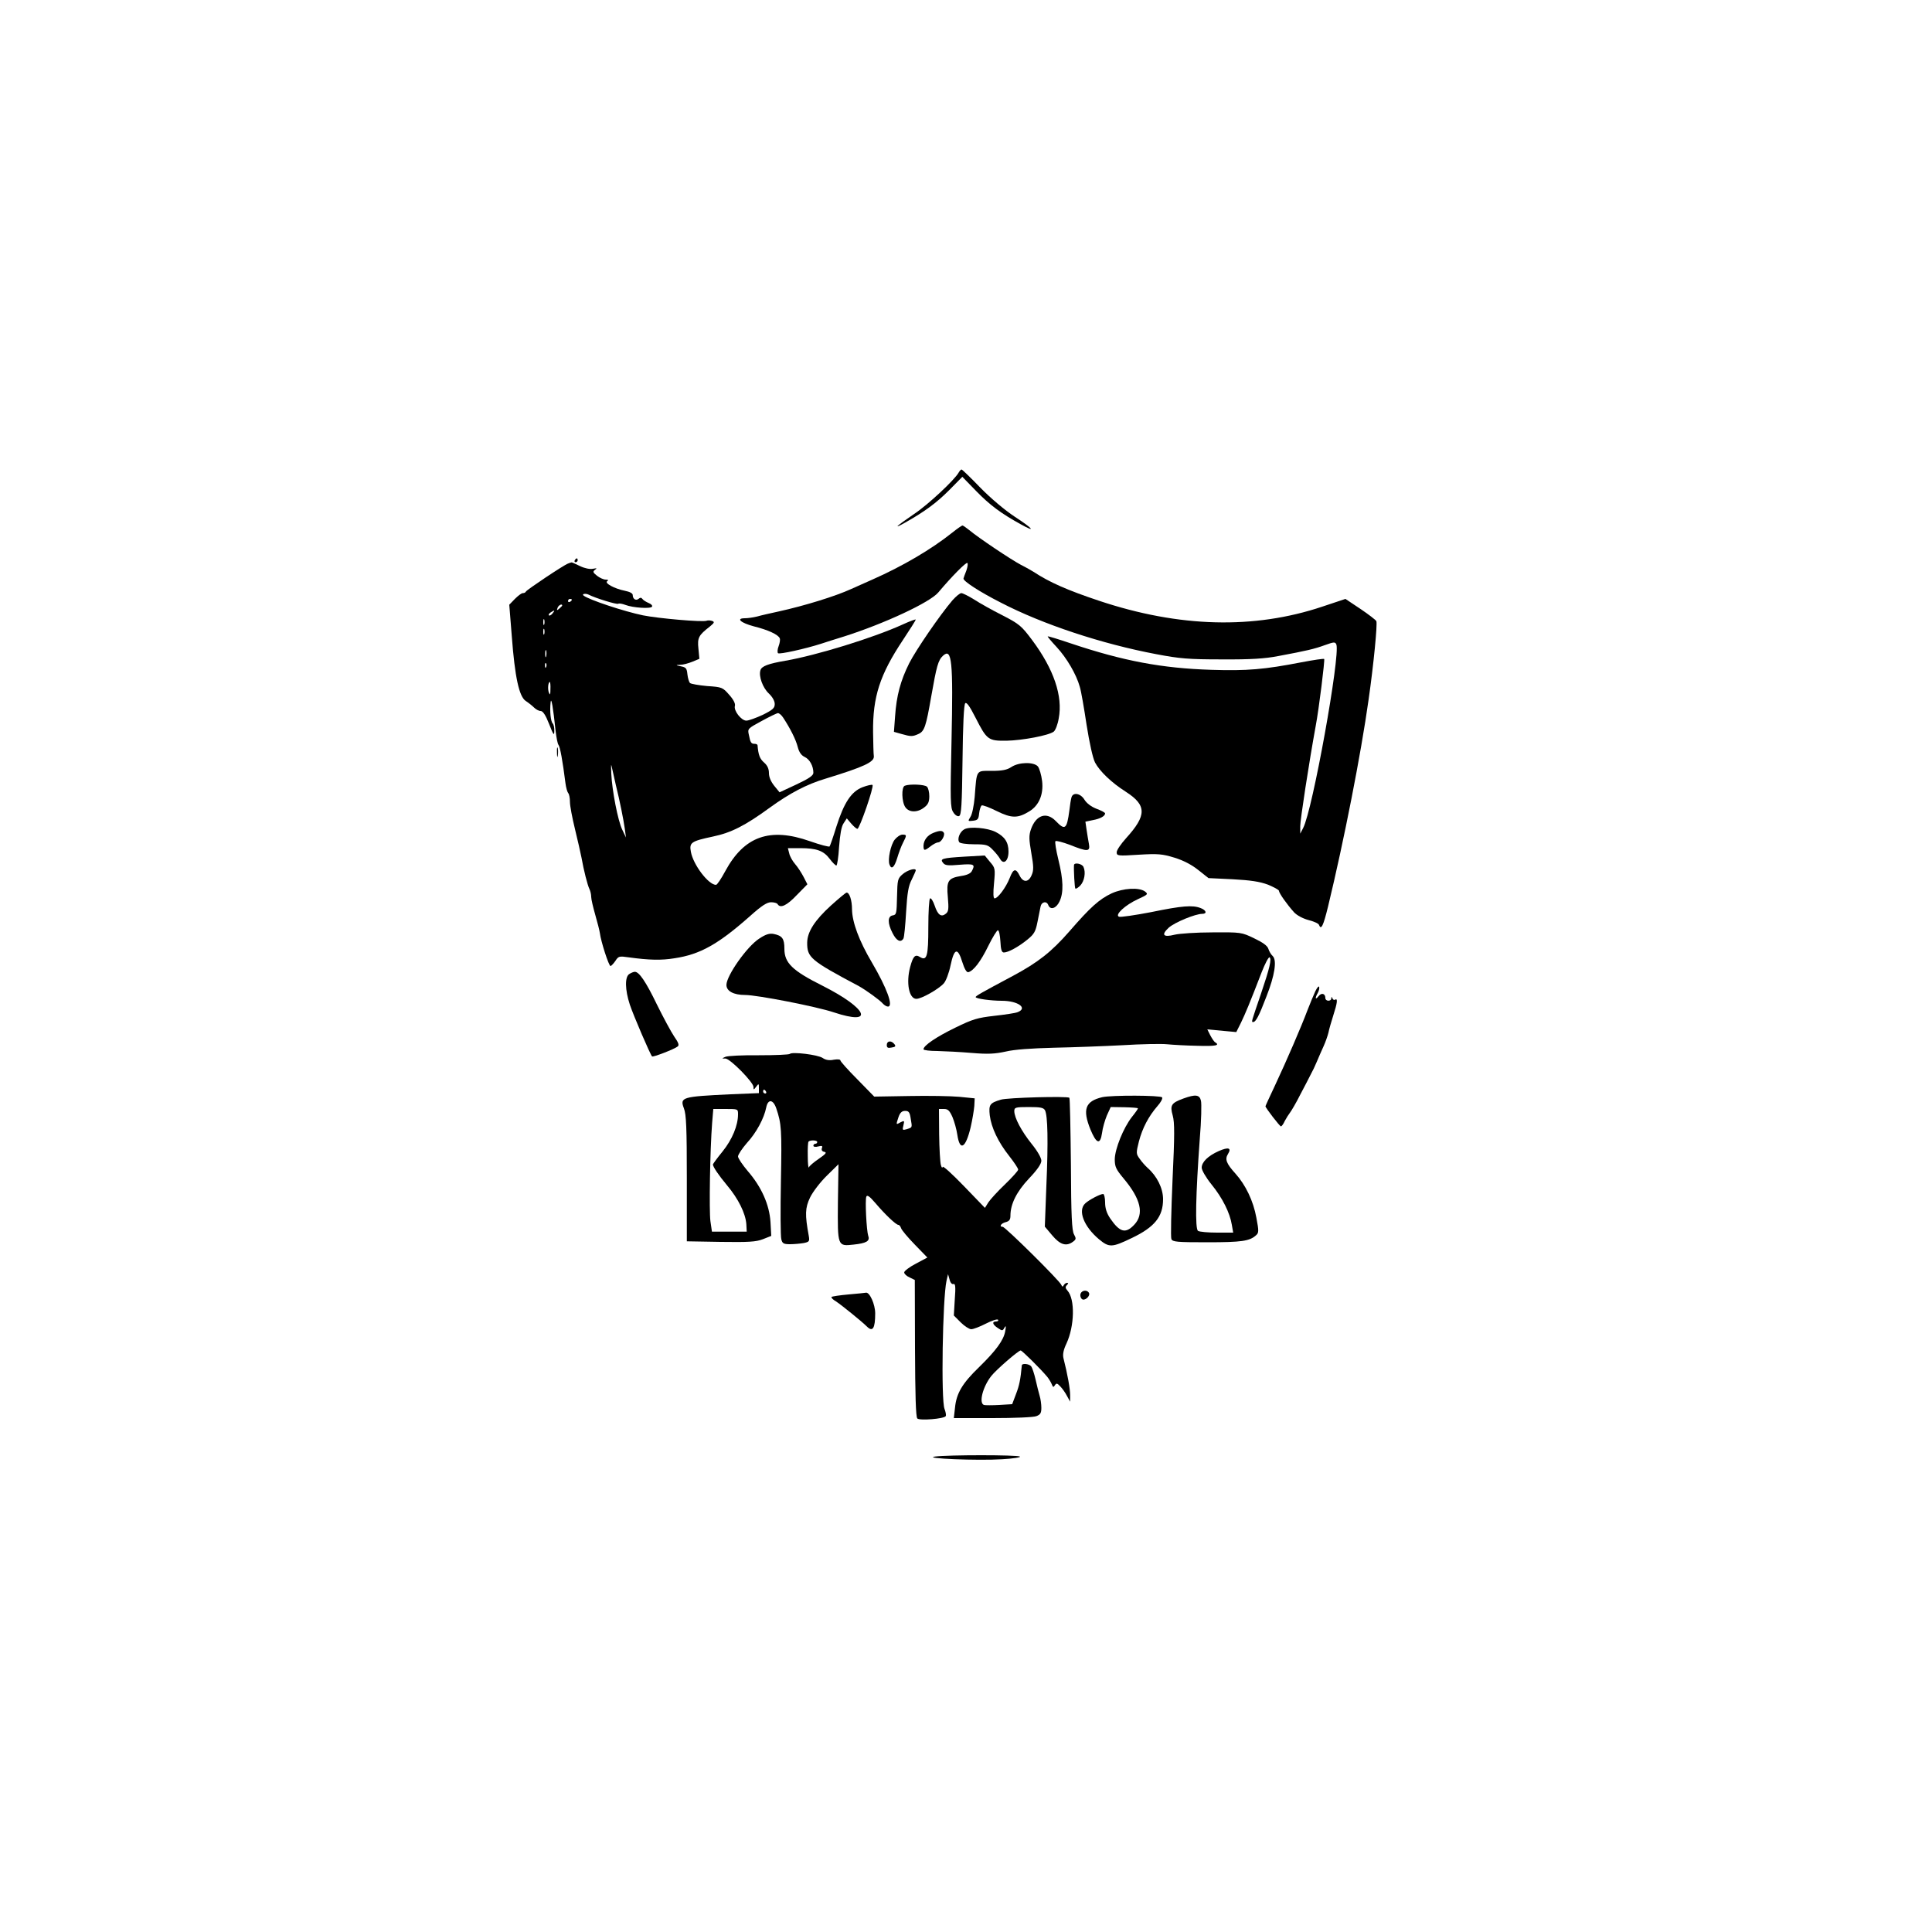 <?xml version="1.0" encoding="UTF-8" standalone="no"?> <svg xmlns="http://www.w3.org/2000/svg" version="1.0" width="1000pt" height="1000pt" viewBox="0 0 1000 1000" preserveAspectRatio="xMidYMid meet"><g transform="translate(0,1000) scale(0.1,-0.1)" fill="#000000" stroke="none"><path d="M4962 7554 c-21 -38 -158 -166 -230 -214 -95 -65 -113 -82 -47 -45 101 57 161 101 228 168 l68 69 72 -74 c70 -72 129 -116 231 -172 81 -45 63 -22 -31 39 -53 35 -124 95 -179 151 -50 52 -94 94 -97 94 -3 0 -10 -7 -15 -16z"></path><path d="M4930 7244 c-110 -88 -259 -175 -415 -244 -27 -12 -77 -34 -110 -49 -81 -37 -239 -86 -375 -116 -41 -9 -91 -20 -111 -26 -20 -5 -49 -9 -63 -9 -49 0 -22 -24 46 -42 73 -18 127 -43 134 -62 3 -7 0 -25 -6 -41 -6 -15 -7 -32 -3 -36 7 -7 142 23 223 49 19 6 73 24 120 38 207 66 444 176 487 228 68 81 144 158 150 152 4 -4 1 -21 -5 -39 -7 -18 -14 -36 -15 -41 -3 -13 81 -68 193 -125 218 -113 524 -214 805 -267 121 -23 167 -27 340 -27 149 -1 223 4 290 17 150 28 188 37 243 57 47 17 53 17 59 3 21 -56 -123 -857 -172 -950 l-15 -29 0 39 c0 33 45 326 80 518 17 89 48 343 44 347 -2 3 -55 -5 -118 -17 -191 -37 -281 -45 -466 -39 -256 8 -456 46 -725 136 -65 22 -120 39 -122 37 -2 -1 19 -26 46 -55 52 -56 102 -141 120 -206 7 -22 22 -110 35 -196 15 -95 32 -172 44 -196 24 -45 85 -104 159 -151 109 -70 109 -122 2 -240 -27 -30 -49 -62 -49 -73 0 -19 5 -20 114 -13 99 6 122 4 184 -15 46 -14 89 -36 124 -64 l53 -42 125 -6 c93 -5 140 -12 183 -28 31 -13 57 -27 57 -32 0 -12 42 -71 78 -111 15 -16 45 -32 74 -40 28 -7 53 -18 55 -25 11 -29 22 -7 47 95 82 339 170 787 210 1072 26 182 46 388 40 405 -3 6 -39 34 -82 63 l-78 52 -120 -40 c-353 -118 -740 -108 -1154 30 -165 55 -258 96 -340 150 -8 5 -37 22 -65 36 -53 28 -220 140 -268 180 -16 13 -32 24 -35 24 -4 0 -27 -16 -52 -36z"></path><path d="M2975 7100 c-3 -5 -1 -10 4 -10 6 0 11 5 11 10 0 6 -2 10 -4 10 -3 0 -8 -4 -11 -10z"></path><path d="M2940 7083 c-21 -7 -214 -136 -218 -145 -2 -5 -9 -8 -16 -8 -7 0 -25 -14 -41 -30 l-29 -30 13 -163 c16 -213 38 -312 72 -335 14 -9 34 -25 43 -34 10 -10 25 -18 34 -18 12 0 26 -21 44 -67 22 -57 27 -63 27 -38 1 17 -3 35 -8 40 -11 11 -16 65 -11 110 3 31 13 -26 26 -150 4 -33 10 -65 15 -71 8 -10 21 -81 36 -199 3 -22 9 -44 14 -50 5 -5 9 -25 9 -46 0 -20 12 -83 26 -140 14 -57 29 -124 34 -149 11 -63 31 -142 41 -162 5 -10 9 -28 9 -40 0 -13 10 -54 21 -93 11 -38 22 -81 24 -95 5 -42 46 -170 55 -170 4 0 15 12 25 26 16 25 20 26 68 19 109 -15 170 -16 238 -5 133 20 226 72 393 220 58 52 86 70 107 70 15 0 31 -4 34 -10 14 -23 48 -7 99 47 l55 56 -19 37 c-11 21 -30 51 -44 67 -14 16 -28 41 -31 56 l-7 27 64 0 c84 0 121 -13 153 -56 14 -19 30 -34 34 -34 4 0 11 43 14 96 5 65 12 106 23 122 l17 26 23 -27 c13 -15 27 -27 32 -27 11 0 87 219 78 227 -3 3 -26 -2 -50 -11 -59 -22 -97 -79 -137 -205 -16 -52 -32 -98 -35 -102 -2 -4 -48 8 -102 27 -207 73 -340 26 -438 -155 -21 -39 -42 -71 -48 -71 -39 0 -118 104 -130 171 -9 48 1 55 114 79 95 20 166 56 295 150 102 74 191 121 289 150 199 61 252 86 249 116 -2 11 -3 66 -4 124 -2 183 35 298 155 478 36 54 66 102 66 105 0 3 -30 -8 -67 -25 -154 -70 -447 -160 -608 -188 -88 -15 -123 -28 -129 -49 -10 -31 12 -91 43 -120 19 -18 31 -39 31 -55 0 -21 -10 -30 -62 -56 -35 -16 -73 -30 -85 -30 -26 0 -67 52 -59 77 3 11 -8 33 -30 57 -33 38 -37 40 -114 45 -43 4 -84 11 -89 16 -5 6 -11 26 -13 45 -3 30 -7 36 -33 41 -29 6 -29 7 -4 8 15 0 43 8 63 16 l36 15 -5 53 c-6 56 1 69 59 114 23 19 26 24 12 29 -9 3 -22 4 -29 1 -21 -8 -249 12 -329 28 -97 20 -278 80 -307 102 -12 9 10 13 26 5 35 -18 145 -52 153 -47 5 3 21 0 37 -6 39 -15 131 -21 138 -9 3 6 -5 14 -18 19 -14 6 -28 15 -32 21 -5 7 -11 8 -19 1 -14 -12 -31 -2 -31 19 0 9 -15 17 -40 22 -55 11 -108 40 -92 50 8 5 5 8 -8 8 -11 0 -31 9 -45 20 -21 17 -23 21 -10 31 12 8 9 9 -11 5 -16 -3 -42 2 -67 14 -23 11 -42 20 -44 19 -2 0 -10 -3 -18 -6z m20 -187 c0 -3 -4 -8 -10 -11 -5 -3 -10 -1 -10 4 0 6 5 11 10 11 6 0 10 -2 10 -4z m-50 -30 c0 -2 -7 -9 -15 -16 -13 -11 -14 -10 -9 4 5 14 24 23 24 12z m-50 -41 c-7 -9 -15 -13 -19 -10 -3 3 1 10 9 15 21 14 24 12 10 -5z m-43 -57 c-3 -7 -5 -2 -5 12 0 14 2 19 5 13 2 -7 2 -19 0 -25z m0 -50 c-3 -7 -5 -2 -5 12 0 14 2 19 5 13 2 -7 2 -19 0 -25z m10 -115 c-3 -10 -5 -4 -5 12 0 17 2 24 5 18 2 -7 2 -21 0 -30z m0 -55 c-3 -8 -6 -5 -6 6 -1 11 2 17 5 13 3 -3 4 -12 1 -19z m22 -115 c0 -29 -2 -33 -8 -18 -7 18 -4 55 5 55 2 0 4 -17 3 -37z m1205 -148 c36 -55 65 -112 75 -151 7 -28 19 -44 36 -52 26 -12 45 -47 45 -82 0 -14 -23 -30 -87 -60 l-88 -41 -27 33 c-17 21 -28 45 -28 66 0 23 -8 40 -25 55 -22 19 -30 39 -34 90 -1 4 -7 7 -15 7 -18 0 -22 6 -30 47 -7 31 -6 32 66 71 40 22 78 40 84 41 7 0 19 -10 28 -24z m-866 -350 c20 -80 40 -181 46 -225 l6 -45 -19 40 c-23 47 -53 204 -57 290 -2 55 -2 57 6 20 5 -22 13 -58 18 -80z"></path><path d="M4930 6893 c-65 -76 -189 -257 -224 -326 -45 -90 -66 -169 -73 -274 l-6 -81 39 -11 c49 -14 57 -14 88 0 31 14 39 39 66 194 28 159 36 188 61 211 46 42 53 -25 44 -443 -7 -308 -6 -345 9 -367 9 -15 22 -23 30 -20 12 5 15 55 18 289 2 183 7 288 14 295 7 7 23 -15 53 -74 59 -116 66 -121 161 -120 83 2 217 27 244 47 9 7 21 38 26 69 22 115 -26 255 -137 404 -56 75 -67 84 -154 129 -52 26 -118 63 -147 82 -29 18 -59 33 -66 33 -8 0 -28 -17 -46 -37z"></path><path d="M2883 6105 c0 -22 2 -30 4 -17 2 12 2 30 0 40 -3 9 -5 -1 -4 -23z"></path><path d="M5235 6030 c-23 -15 -47 -20 -102 -20 -82 0 -77 9 -88 -135 -4 -44 -13 -90 -22 -103 -14 -23 -14 -23 14 -20 24 3 28 8 31 38 2 19 8 37 13 41 5 3 40 -10 78 -29 77 -38 109 -38 168 -2 50 30 75 87 67 157 -4 32 -14 66 -22 76 -21 24 -98 23 -137 -3z"></path><path d="M4683 5933 c-18 -7 -16 -84 3 -111 19 -28 63 -29 98 -1 20 15 26 29 26 58 0 20 -5 42 -12 49 -12 12 -91 15 -115 5z"></path><path d="M5546 5873 c-3 -10 -8 -40 -11 -68 -13 -97 -22 -105 -70 -55 -48 50 -103 32 -129 -43 -11 -32 -10 -52 2 -122 12 -69 13 -89 2 -114 -16 -39 -44 -40 -62 -4 -20 41 -33 38 -52 -12 -19 -48 -61 -105 -78 -105 -7 0 -8 27 -3 78 7 76 6 80 -21 111 l-27 33 -105 -6 c-116 -7 -129 -11 -110 -33 10 -13 27 -14 85 -9 76 6 82 2 63 -33 -6 -12 -26 -21 -55 -25 -68 -11 -77 -25 -69 -110 5 -59 4 -74 -10 -85 -24 -20 -42 -7 -58 41 -8 24 -19 41 -24 38 -5 -3 -9 -69 -9 -147 0 -153 -7 -179 -44 -156 -24 15 -35 4 -50 -52 -22 -82 -6 -165 32 -165 27 0 115 50 142 80 11 12 27 54 35 93 19 90 37 95 61 17 11 -35 22 -54 31 -52 27 7 64 55 103 135 22 45 45 82 50 82 6 0 11 -26 13 -57 2 -44 7 -58 18 -58 22 0 74 28 121 66 36 29 43 42 53 92 6 31 13 67 16 80 5 25 32 30 40 7 11 -27 41 -17 58 19 22 46 20 112 -6 217 -12 49 -19 92 -15 95 4 4 37 -5 75 -19 92 -37 106 -36 98 6 -3 17 -9 51 -12 73 l-6 41 38 8 c39 7 64 21 64 35 0 4 -20 15 -45 24 -28 11 -51 29 -62 47 -20 33 -59 40 -67 12z"></path><path d="M4992 5708 c-23 -12 -39 -49 -27 -67 3 -6 38 -11 76 -11 64 0 73 -3 97 -28 15 -15 32 -36 38 -47 18 -33 44 -12 44 37 0 49 -20 78 -67 102 -42 21 -132 29 -161 14z"></path><path d="M4831 5689 c-31 -12 -50 -38 -51 -66 0 -28 5 -28 37 -3 14 11 32 20 39 20 16 0 37 37 29 50 -7 12 -22 12 -54 -1z"></path><path d="M4631 5654 c-21 -27 -37 -103 -27 -129 10 -28 25 -15 40 34 8 27 21 62 30 79 20 39 20 42 -3 42 -11 0 -29 -12 -40 -26z"></path><path d="M5559 5523 c-2 -22 3 -119 7 -122 3 -3 14 4 25 15 22 23 30 69 17 97 -8 17 -47 24 -49 10z"></path><path d="M4673 5476 c-27 -23 -28 -29 -30 -118 -2 -86 -3 -93 -22 -96 -27 -4 -28 -40 -1 -92 20 -40 42 -51 56 -28 4 6 10 68 14 138 6 99 12 135 29 167 11 23 21 45 21 48 0 14 -42 2 -67 -19z"></path><path d="M5754 5376 c-64 -30 -110 -71 -220 -198 -93 -106 -161 -159 -289 -228 -169 -90 -195 -105 -195 -111 0 -8 79 -19 135 -19 84 0 137 -38 82 -59 -12 -5 -67 -13 -121 -19 -87 -10 -111 -17 -201 -61 -99 -48 -165 -93 -165 -112 0 -5 33 -9 73 -9 39 -1 119 -5 177 -10 84 -7 119 -5 175 7 45 11 134 17 250 20 99 2 259 8 355 13 96 6 200 8 230 5 30 -3 101 -7 158 -8 94 -3 118 2 92 18 -6 3 -17 20 -26 37 l-15 30 75 -7 75 -7 24 48 c23 48 45 100 107 261 18 46 36 80 41 78 12 -8 1 -55 -43 -185 -52 -153 -52 -150 -42 -150 14 0 30 30 69 132 43 109 55 187 33 209 -9 8 -19 25 -23 38 -5 16 -29 33 -73 54 -66 32 -69 32 -217 31 -82 0 -170 -6 -195 -12 -59 -15 -71 -1 -31 36 31 28 138 72 174 72 26 0 21 19 -9 30 -41 16 -95 12 -255 -21 -83 -16 -159 -27 -167 -24 -24 9 32 61 98 91 52 24 54 26 36 40 -31 22 -113 17 -172 -10z"></path><path d="M4302 5314 c-85 -77 -123 -137 -124 -192 -1 -78 17 -93 267 -226 35 -19 111 -74 124 -90 8 -9 20 -16 27 -16 30 0 -6 97 -83 228 -67 113 -102 209 -103 275 0 47 -13 87 -28 87 -4 0 -40 -30 -80 -66z"></path><path d="M3930 5142 c-63 -40 -170 -192 -170 -240 0 -32 37 -52 97 -52 62 0 370 -60 459 -90 214 -71 175 20 -59 138 -156 78 -197 118 -197 191 0 53 -11 68 -56 77 -21 4 -41 -2 -74 -24z"></path><path d="M3258 4959 c-25 -14 -23 -83 2 -159 19 -57 106 -259 115 -268 5 -5 114 37 132 51 10 7 5 20 -18 53 -16 24 -56 98 -89 165 -57 118 -92 169 -114 169 -6 0 -19 -5 -28 -11z"></path><path d="M6808 4869 c-9 -19 -27 -63 -41 -99 -32 -85 -107 -259 -168 -389 -27 -57 -49 -105 -49 -107 0 -8 74 -104 80 -104 4 0 13 12 20 28 8 15 20 34 27 43 7 9 32 51 54 95 23 43 47 90 54 104 8 14 22 43 31 65 9 22 25 58 35 80 10 22 21 54 25 70 3 17 15 57 25 89 21 65 24 90 10 82 -5 -4 -12 0 -14 6 -4 10 -6 10 -6 1 -1 -18 -31 -16 -31 1 0 24 -20 29 -35 10 -17 -22 -20 -11 -4 17 6 11 9 25 7 31 -2 6 -11 -4 -20 -23z"></path><path d="M4590 4591 c0 -14 6 -17 25 -13 20 3 23 7 14 18 -16 20 -39 17 -39 -5z"></path><path d="M4088 4545 c-4 -4 -76 -7 -160 -7 -84 1 -162 -3 -173 -8 -20 -9 -20 -9 0 -9 25 -1 145 -123 145 -147 0 -16 1 -16 14 1 13 18 14 17 14 -7 l0 -26 -147 -6 c-252 -12 -263 -15 -241 -73 12 -31 15 -101 15 -363 l0 -325 175 -3 c144 -2 183 0 219 14 l43 17 -4 72 c-6 91 -47 182 -118 264 -27 32 -50 66 -50 75 0 10 21 41 46 70 49 53 89 128 100 184 9 45 36 42 52 -5 27 -80 29 -109 24 -376 -3 -151 -2 -286 2 -301 5 -22 12 -26 45 -26 21 0 53 3 71 6 29 6 31 9 26 38 -20 109 -19 144 7 198 14 29 53 80 87 113 l60 59 -3 -198 c-2 -228 -2 -227 81 -218 66 7 86 18 76 45 -9 28 -17 184 -10 203 4 11 17 2 47 -33 50 -59 107 -113 119 -113 5 0 11 -8 14 -17 3 -10 35 -48 71 -85 l65 -67 -60 -32 c-33 -17 -60 -38 -60 -45 0 -7 12 -19 28 -26 l27 -13 1 -353 c1 -239 4 -356 12 -364 12 -12 138 -2 147 12 3 5 0 21 -6 37 -19 45 -10 573 10 663 l8 35 8 -28 c4 -17 13 -26 20 -23 10 3 12 -14 7 -79 l-5 -84 36 -36 c19 -19 44 -35 54 -35 11 0 45 13 76 29 31 16 60 25 63 20 3 -5 -2 -9 -10 -9 -23 0 -19 -16 9 -34 22 -15 25 -15 34 2 8 13 9 9 4 -18 -8 -47 -48 -101 -136 -187 -86 -83 -117 -135 -124 -210 l-6 -53 201 0 c110 0 212 4 226 10 21 8 26 16 26 43 0 19 -4 47 -9 63 -5 16 -14 54 -21 84 -7 30 -17 61 -23 68 -10 13 -47 17 -48 5 -7 -74 -13 -104 -30 -148 l-20 -53 -67 -4 c-37 -2 -73 -2 -79 0 -28 9 -6 95 38 150 24 31 140 132 152 132 7 0 105 -97 138 -137 8 -10 19 -28 23 -38 6 -16 9 -17 16 -5 8 12 12 11 28 -6 11 -11 27 -34 35 -50 l16 -29 0 35 c0 31 -13 105 -35 192 -4 19 1 43 16 74 42 91 45 230 5 274 -11 13 -12 19 -3 28 8 8 9 12 1 12 -6 0 -14 -6 -17 -12 -5 -10 -8 -9 -13 2 -9 22 -290 300 -303 300 -20 0 -9 18 15 24 19 5 25 13 25 34 0 60 32 124 96 192 43 45 64 76 64 92 0 15 -20 50 -50 87 -53 66 -90 136 -90 170 0 19 6 21 75 21 61 0 76 -3 84 -17 14 -28 17 -160 7 -390 l-8 -212 38 -45 c41 -49 73 -59 108 -33 16 12 17 16 5 38 -11 19 -15 97 -16 363 -2 187 -5 341 -8 344 -9 9 -321 1 -355 -10 -57 -17 -63 -26 -57 -81 8 -63 43 -138 101 -211 25 -32 46 -63 46 -70 0 -6 -31 -40 -68 -76 -38 -36 -76 -78 -86 -93 l-18 -29 -109 113 c-60 62 -109 107 -110 99 -1 -8 -5 -4 -9 10 -4 14 -8 85 -9 158 l-1 132 26 0 c20 0 29 -8 44 -42 10 -24 21 -64 25 -91 13 -88 43 -71 69 38 9 39 17 88 19 110 l2 40 -80 8 c-44 4 -161 6 -260 4 l-180 -3 -87 89 c-49 49 -88 93 -88 98 0 6 -15 7 -34 4 -23 -5 -42 -2 -58 9 -25 17 -158 33 -170 21z m-123 -195 c3 -5 1 -10 -4 -10 -6 0 -11 5 -11 10 0 6 2 10 4 10 3 0 8 -4 11 -10z m-145 -118 c0 -57 -30 -130 -80 -192 -28 -34 -50 -65 -50 -67 0 -12 28 -54 73 -108 59 -70 96 -146 100 -201 l2 -39 -90 0 -90 0 -8 55 c-7 55 -2 368 9 508 l6 72 64 0 c64 0 64 0 64 -28z m894 -23 c8 -47 9 -44 -22 -54 -21 -6 -22 -4 -16 20 6 25 5 26 -15 16 -24 -14 -24 -14 -10 28 8 22 17 31 34 31 19 0 24 -7 29 -41z m-484 -120 c0 -5 -4 -9 -10 -9 -5 0 -10 -5 -10 -10 0 -6 11 -8 25 -4 20 5 24 3 19 -9 -3 -10 1 -17 13 -19 14 -3 7 -11 -29 -36 -25 -17 -49 -37 -51 -44 -3 -7 -6 19 -6 58 -1 39 1 73 4 75 8 9 45 8 45 -2z"></path><path d="M5705 4321 c-88 -21 -103 -63 -61 -167 31 -75 51 -81 60 -19 3 26 15 67 25 91 l20 44 70 -1 c39 -1 71 -3 71 -6 0 -3 -14 -23 -31 -44 -44 -56 -88 -165 -89 -219 0 -39 6 -52 46 -100 89 -106 107 -184 55 -239 -45 -48 -75 -40 -125 33 -18 27 -26 52 -26 82 0 24 -5 44 -10 44 -15 0 -71 -29 -92 -48 -41 -36 -9 -120 71 -187 52 -43 67 -42 167 6 120 57 164 111 164 202 0 56 -31 119 -80 162 -12 11 -31 32 -41 47 -19 26 -19 30 -4 90 18 69 50 130 96 183 17 19 28 39 24 45 -7 11 -262 12 -310 1z"></path><path d="M6125 4314 c-63 -23 -70 -35 -55 -88 10 -36 10 -101 -1 -334 -7 -159 -10 -296 -6 -305 6 -15 27 -17 186 -17 177 0 219 6 252 36 15 13 15 22 2 91 -16 88 -56 170 -108 228 -48 53 -56 75 -39 102 20 32 2 37 -48 15 -56 -25 -88 -57 -88 -86 0 -13 22 -51 51 -87 57 -70 95 -147 105 -209 l7 -40 -84 0 c-46 0 -90 4 -98 9 -16 10 -12 186 9 476 8 94 10 183 6 198 -7 31 -28 34 -91 11z"></path><path d="M5593 3304 c-3 -8 -1 -20 6 -27 14 -14 47 15 37 32 -10 16 -36 13 -43 -5z"></path><path d="M4392 3300 c-45 -4 -85 -10 -88 -13 -3 -3 7 -14 23 -23 29 -19 135 -105 160 -130 30 -30 43 -10 43 68 0 47 -29 111 -48 107 -4 -1 -44 -5 -90 -9z"></path><path d="M4840 2461 c-71 -10 224 -22 346 -14 58 3 100 10 93 14 -15 9 -372 9 -439 0z"></path></g></svg> 